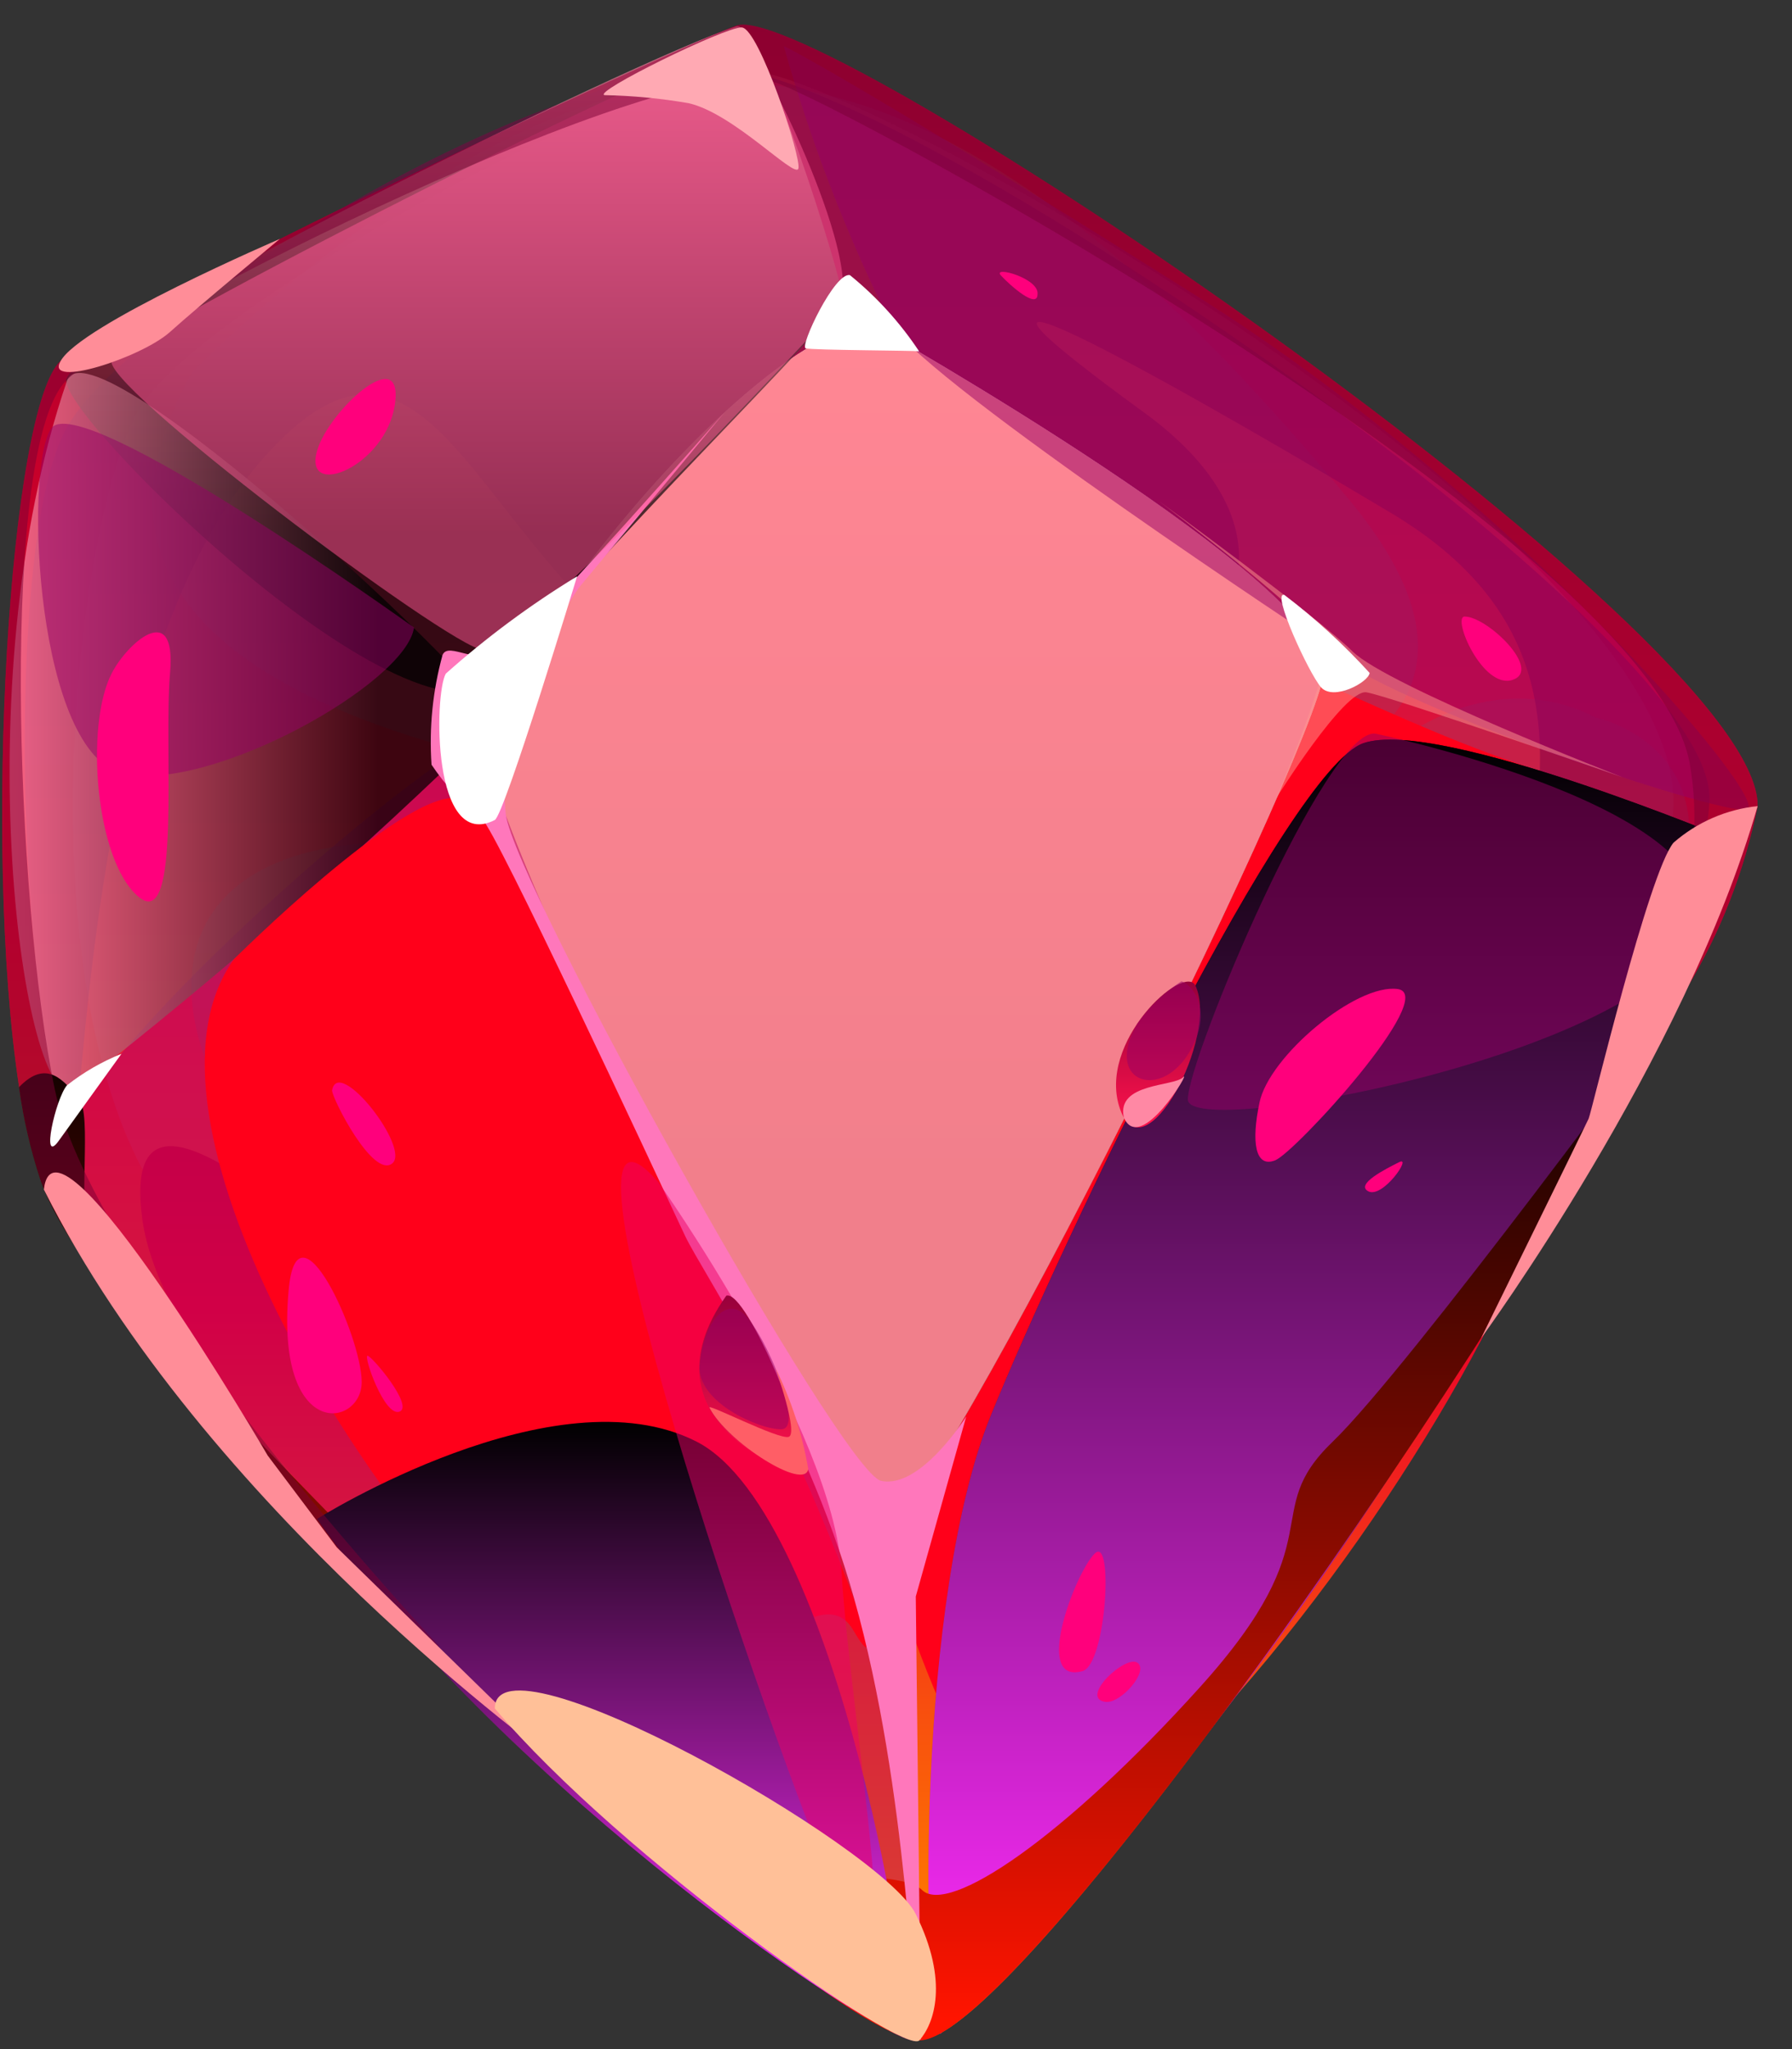 <svg width="49" height="56" viewBox="0 0 49 56" fill="none" xmlns="http://www.w3.org/2000/svg">
<rect x="0" y="0" width="49" height="56" fill="#333333" stroke="none"/>
<path d="M48.06 22.03C47.703 23.796 47.044 25.488 46.11 27.03C44.98 29.21 43.45 31.84 41.72 34.61C35.64 44.35 27.11 55.87 25.14 55.74C23.48 55.63 17.31 50.47 11.63 44.89C6.63 39.96 1.96 34.69 1.11 32.24C0.837 31.409 0.639 30.556 0.52 29.69C-0.48 23.14 0.26 11.13 1.66 9.86C3.27 8.39 18.47 1.29 20.14 0.7C22.35 -0.07 48.13 17.29 48.06 22.03Z" fill="url(#paint0_linear_415_3825)"/>
<g style="mix-blend-mode:multiply" opacity="0.3">
<path d="M3.84 11.12C2.36 13.49 0.84 24.01 3.27 30.56C5.7 37.11 13.5 40.56 19.95 42.39C26.4 44.22 15.25 32.88 22.22 27.05C29.19 21.22 30.4 21.05 29.36 31.6C28.32 42.15 44.44 39.77 45.75 22.18C46.29 14.92 23.53 1.97 20.47 1.93C17.41 1.89 5.61 8.3 3.84 11.12Z" fill="#D93B66"/>
</g>
<g style="mix-blend-mode:multiply" opacity="0.3">
<path d="M5.26 10.17C0.11 19.17 14.43 21.54 23.9 22.26C33.37 22.98 42.9 20.9 36.9 13.67C30.9 6.44 25 1.67 18.64 2.3C12.28 2.93 5.26 10.17 5.26 10.17Z" fill="#963B66"/>
</g>
<path style="mix-blend-mode:screen" d="M22.53 52.53C19.53 51.31 4.73 39.59 3.89 33.31C3.05 27.03 12.16 37.44 15.83 39.84C19.5 42.24 15.41 35.07 18.35 25.84C21.29 16.61 29.71 27.9 33.11 31.64C36.51 35.38 39.78 26.78 42.39 29.44C45 32.1 30.32 55.68 22.53 52.53Z" fill="url(#paint1_linear_415_3825)"/>
<g style="mix-blend-mode:multiply" opacity="0.3">
<path d="M5.261 27.48C4.58 20.95 16.471 22.69 17.34 25.8C18.21 28.91 18.34 39.23 15.421 38.69C12.501 38.15 5.74 31.97 5.261 27.48Z" fill="#963B66"/>
</g>
<g style="mix-blend-mode:multiply" opacity="0.3">
<path d="M43.63 19.61C39.33 17.37 33.25 22.47 32.57 33.31C31.89 44.15 44.13 29.21 45.78 24.8C47.43 20.39 43.63 19.61 43.63 19.61Z" fill="#963B66"/>
</g>
<g style="mix-blend-mode:multiply" opacity="0.5">
<path d="M1.79 31.03C2.44 33.34 1.79 18.58 7.23 12.49C12.67 6.4 13.23 18.4 22.13 19.97C31.03 21.54 37.81 16.02 31.28 11.27C24.75 6.52 30.07 9.27 38.02 14.01C45.97 18.75 40.58 26.55 36.52 38.89C34.29 45.68 46.91 26.35 46.74 21.73C46.57 17.11 25.31 2.58 20.26 1.94C15.21 1.3 3.37 8.73 1.79 11.75C0.21 14.77 0.41 26.14 1.79 31.03Z" fill="#820045"/>
</g>
<g style="mix-blend-mode:darken">
<path d="M28.53 50.21C26.03 50.82 20.16 32.99 21.99 21.8C23.82 10.61 33.7 18.22 41.48 20.86C49.26 23.5 33.53 48.98 28.53 50.21Z" fill="#FF001A"/>
</g>
<g style="mix-blend-mode:soft-light">
<path d="M23.89 8.9C21 8.7 13.25 17.81 13.2 21.09C13.15 24.37 22.94 40.95 23.89 41.99C24.84 43.03 35.89 20.76 36.2 18.39C36.51 16.02 23.89 8.9 23.89 8.9Z" fill="white"/>
</g>
<path style="mix-blend-mode:screen" opacity="0.72" d="M23.89 8.9C21 8.7 13.25 17.81 13.2 21.09C13.15 24.37 22.94 40.95 23.89 41.99C24.84 43.03 35.89 20.76 36.2 18.39C36.51 16.02 23.89 8.9 23.89 8.9Z" fill="url(#paint2_linear_415_3825)"/>
<g style="mix-blend-mode:screen" opacity="0.92">
<path d="M23.89 8.9C21 8.7 13.25 17.81 13.2 21.09C13.15 24.37 22.94 40.95 23.89 41.99C24.84 43.03 35.89 20.76 36.2 18.39C36.51 16.02 23.89 8.9 23.89 8.9Z" fill="#FF8390"/>
</g>
<path style="mix-blend-mode:screen" opacity="0.72" d="M20.13 0.72C20.81 0.5 23.04 7.65 23.04 8.13C23.04 8.61 15.9 15.49 13.81 18.39C11.72 21.29 1.74 11.53 1.81 10.39C1.88 9.25 17.26 1.67 20.13 0.72Z" fill="url(#paint3_linear_415_3825)"/>
<g style="mix-blend-mode:multiply" opacity="0.5">
<path d="M1.101 32.26C2.551 27.95 13.201 19.52 13.201 20.26C13.201 21 16.201 29.26 23.891 41.94C23.891 41.94 25.541 54.68 25.141 55.709C24.741 56.739 10.531 45.46 1.101 32.26Z" fill="#B80066"/>
</g>
<g style="mix-blend-mode:multiply" opacity="0.5">
<path d="M36.261 17.65C36.961 18.9 47.091 22.33 47.771 22.12C48.451 21.91 41.471 13.6 32.771 8.12C24.071 2.64 21.611 1.33 21.431 1.26C22.168 3.884 23.152 6.432 24.371 8.87C25.461 10.54 36.261 17.65 36.261 17.65Z" fill="#960066"/>
</g>
<path style="mix-blend-mode:screen" opacity="0.72" d="M25.711 55.58C25.191 54.42 25.071 43.66 27.091 38.69C29.111 33.72 35.231 21.02 37.281 20.31C39.331 19.6 47.481 23.02 47.481 23.02C47.481 23.02 38.961 42.88 25.711 55.58Z" fill="url(#paint4_linear_415_3825)"/>
<path style="mix-blend-mode:screen" d="M25.711 55.58C25.191 54.42 25.071 43.66 27.091 38.69C29.111 33.72 35.231 21.02 37.281 20.31C39.331 19.6 47.481 23.02 47.481 23.02C47.481 23.02 38.961 42.88 25.711 55.58Z" fill="url(#paint5_linear_415_3825)"/>
<path style="mix-blend-mode:screen" opacity="0.72" d="M1.83 10.41C2.46 8.56 13.83 19.13 13.52 19.72C9.875 23.286 6.032 26.645 2.01 29.78C0.65 30.52 -1.04 18.81 1.83 10.41Z" fill="url(#paint6_linear_415_3825)"/>
<path style="mix-blend-mode:screen" d="M46.111 27.05C41.05 36.85 27.66 55.93 25.11 55.76C21.991 55.54 2.881 37.48 1.111 32.26C0.837 31.429 0.64 30.576 0.521 29.71C1.291 28.91 1.76 29.56 2.151 30.01C2.541 30.46 2.091 33.01 2.47 34.11C2.85 35.21 13.38 46.11 16.96 48.94C20.541 51.77 24.491 50.94 25.21 51.65C25.93 52.36 29.09 50.23 32.81 46.11C36.531 41.99 34.391 41.37 36.441 39.4C38.49 37.43 45.88 27.41 46.111 27.05Z" fill="url(#paint7_linear_415_3825)"/>
<g style="mix-blend-mode:screen" opacity="0.5">
<path d="M31.71 13.71C31.71 13.71 36.02 16.85 36.98 17.8C37.94 18.75 44.36 21.24 44.36 21.24C44.36 21.24 37.96 19.01 37.36 18.92C36.76 18.83 34.9 21.81 34.9 21.81C34.9 21.81 36.4 18.27 36.25 17.65C36.1 17.03 31.71 13.71 31.71 13.71Z" fill="#FF9790"/>
</g>
<g style="mix-blend-mode:darken">
<path d="M6.4 26.21C3.27 30.56 10.02 41.29 14.33 45.08C18.64 48.87 22.11 42.46 23.33 44.55C24.55 46.64 22.76 41.46 19.17 34.45C15.58 27.44 13.98 21.93 12.46 21.81C10.94 21.69 6.4 26.21 6.4 26.21Z" fill="#FF001A"/>
</g>
<g style="mix-blend-mode:screen">
<path d="M19.811 11.27C19.811 11.27 14.55 17.27 13.81 17.76C13.07 18.25 12.271 17.509 12.101 17.899C11.832 18.876 11.731 19.89 11.8 20.899C12.182 21.469 12.652 21.975 13.191 22.399C13.55 22.68 17.73 31.63 18.73 33.77C19.201 34.77 21.991 38.84 23.351 43.67C24.851 48.99 24.93 55.09 25.18 55.76L25.041 43.63L26.421 38.709C26.421 38.709 25.171 40.709 24.09 40.469C23.011 40.23 14.091 24.21 13.831 22.26C13.501 19.33 15.831 16.059 15.831 16.059L19.811 11.27Z" fill="#FF77BB"/>
</g>
<g style="mix-blend-mode:screen" opacity="0.5">
<path d="M3.07 9.82C2.5 10.34 12.29 17.69 13.2 17.76C14.11 17.83 22.04 9.34 22.89 8.4C23.74 7.46 20.95 1.62 20.39 1.23C19.83 0.84 4.18 8.81 3.07 9.82Z" fill="#FF5793"/>
</g>
<path d="M13.53 22.41C11.81 23.29 11.87 18.97 12.19 18.41C13.304 17.417 14.506 16.526 15.78 15.75C15.78 15.75 13.8 22.26 13.53 22.41Z" fill="white"/>
<path d="M35.12 16.26C34.75 16.14 35.78 18.39 36.12 18.78C36.46 19.17 37.43 18.64 37.45 18.39C36.74 17.61 35.96 16.897 35.12 16.26Z" fill="white"/>
<path style="mix-blend-mode:screen" d="M8.67 41.51C8.67 41.51 15.18 37.42 19.05 39.4C22.92 41.38 25.18 55.34 24.7 55.58C24.22 55.82 13.93 49.05 8.67 41.51Z" fill="url(#paint8_linear_415_3825)"/>
<g style="mix-blend-mode:multiply" opacity="0.5">
<path d="M37.611 20.05C36.281 19.87 32.471 28.94 32.48 30.05C32.49 31.16 44.95 28.84 46.361 25.5C47.77 22.16 37.611 20.05 37.611 20.05Z" fill="#960066"/>
</g>
<g style="mix-blend-mode:multiply" opacity="0.5">
<path d="M11.32 17.15C11.11 18.67 5.79 21.65 3.39 21.15C0.99 20.65 0.65 12.89 1.39 11.72C2.13 10.55 11.32 17.15 11.32 17.15Z" fill="#960066"/>
</g>
<g style="mix-blend-mode:multiply" opacity="0.5">
<path d="M48.06 22.03C47.703 23.796 47.044 25.488 46.11 27.03C44.98 29.21 43.45 31.84 41.72 34.61L41.14 35.25C41.48 34.79 47.27 26.72 46.2 20.85C45.09 14.85 23.1 2.85 21.11 2.22C18.27 1.36 3.67 8.6 1.83 10.38C-0.01 12.16 0.42 24.62 1.5 29.78C2.58 34.94 12.01 44.99 12.01 44.99L11.63 44.89C6.63 39.96 1.96 34.69 1.11 32.24C0.837 31.409 0.639 30.556 0.52 29.69C-0.48 23.14 0.26 11.13 1.66 9.86C3.27 8.39 18.47 1.29 20.14 0.7C22.35 -0.07 48.13 17.29 48.06 22.03Z" fill="#7A0033"/>
</g>
<path d="M16.53 2.6C16.19 2.52 19.81 0.74 20.28 0.75C20.75 0.76 21.93 4.34 21.83 4.61C21.73 4.88 20.06 3.1 18.83 2.82C18.07 2.689 17.301 2.615 16.53 2.6Z" fill="#FFA9B3"/>
<g style="mix-blend-mode:multiply" opacity="0.5">
<path d="M18.011 32.32C14.46 28.21 21.081 47.79 23.011 52.07C24.941 56.35 23.241 46.89 23.011 42.96C22.78 39.03 18.011 32.32 18.011 32.32Z" fill="#EC0066"/>
</g>
<path d="M1.2 32.51C1.5 29.799 7.32 39.779 7.32 39.779L9.21 42.289L15.21 48.15C15.21 48.15 5.59 41.249 1.2 32.51Z" fill="#FF8D98"/>
<path d="M48.06 22.03C47.209 22.118 46.405 22.467 45.76 23.03C45.08 23.85 43.52 30.39 43.44 30.57C43.36 30.75 40.5 36.57 40.5 36.57C40.5 36.57 46.07 28.97 48.06 22.03Z" fill="#FF8D98"/>
<path d="M1.651 9.88C1.231 10.62 3.861 9.78 4.651 9.07C5.441 8.36 7.651 6.53 7.651 6.53C7.651 6.53 2.161 8.89 1.651 9.88Z" fill="#FF8D98"/>
<path d="M23.241 7.52C22.831 7.42 21.86 9.47 22.03 9.52C22.201 9.57 25.03 9.58 25.131 9.6C24.61 8.815 23.973 8.114 23.241 7.52Z" fill="white"/>
<path d="M1.611 31.17C1.101 31.89 1.521 30.02 1.831 29.66C2.284 29.304 2.786 29.014 3.321 28.8L1.611 31.17Z" fill="white"/>
<g style="mix-blend-mode:screen">
<path d="M13.53 46.69C13.53 44.46 24.12 50.46 25.04 52.31C25.96 54.16 25.54 55.31 25.14 55.76C24.74 56.21 16.98 50.77 13.53 46.69Z" fill="#FFC098"/>
</g>
<path d="M19.86 35.41C20.43 35.23 22.2 39.66 22.01 40.08C21.82 40.5 17.41 38.86 19.86 35.41Z" fill="url(#paint9_linear_415_3825)"/>
<g style="mix-blend-mode:multiply" opacity="0.5">
<path d="M19.131 37.32C19.051 38.32 20.781 39.08 21.371 39.06C21.961 39.04 21.091 36.84 20.481 36.06C19.871 35.28 19.221 36.18 19.131 37.32Z" fill="#960066"/>
</g>
<path d="M19.4 38.47C19.33 38.34 21.27 39.34 21.56 39.27C21.85 39.2 21.2 37.38 21.2 37.38C21.632 38.252 21.935 39.181 22.1 40.14C22.02 40.77 19.88 39.41 19.4 38.47Z" fill="#FF5E66"/>
<path d="M32.69 26.94C32.39 26.3 29.97 28.48 30.63 30.32C31.29 32.16 33.33 28.33 32.69 26.94Z" fill="url(#paint10_linear_415_3825)"/>
<g style="mix-blend-mode:multiply" opacity="0.5">
<path d="M31.11 27.96C30.17 29.53 31.67 30.09 32.48 28.82C33.29 27.55 32.48 26.82 32.3 26.82C31.835 27.121 31.431 27.508 31.11 27.96Z" fill="#960066"/>
</g>
<path d="M30.73 30.54C30.52 29.59 32.1 29.7 32.35 29.44C32.6 29.18 31.18 31.58 30.73 30.54Z" fill="#FF88A4"/>
<g style="mix-blend-mode:screen">
<path d="M7.89 35.29C8.11 32.61 9.89 36.52 9.89 37.77C9.89 39.02 7.53 39.41 7.89 35.29Z" fill="#FF007C"/>
<path d="M10.05 37.05C9.93 37.05 10.51 38.72 10.92 38.58C11.33 38.44 10.18 37.07 10.05 37.05Z" fill="#FF007C"/>
<path d="M9.08 29.8C9.08 30.02 10.19 32.2 10.72 31.8C11.25 31.4 9.25 28.84 9.08 29.8Z" fill="#FF007C"/>
<path d="M3.05 18.41C2.32 19.84 2.61 23.53 3.79 24.51C4.97 25.49 4.47 20.44 4.65 18.39C4.83 16.34 3.45 17.61 3.05 18.41Z" fill="#FF007C"/>
<path d="M8.67 12.32C8.28 13.67 10.56 12.75 10.8 11.04C11.04 9.33 8.97 11.25 8.67 12.32Z" fill="#FF007C"/>
<path d="M29.6 45.67C28.23 46.05 29.4 42.99 29.93 42.46C30.46 41.93 30.25 45.49 29.6 45.67Z" fill="#FF007C"/>
<path d="M30.22 46.51C29.51 46.4 30.77 45.22 31.1 45.44C31.43 45.66 30.65 46.57 30.22 46.51Z" fill="#FF007C"/>
<path d="M40.05 16.85C39.69 16.85 40.54 18.85 41.36 18.58C42.18 18.31 40.67 16.85 40.05 16.85Z" fill="#FF007C"/>
<path d="M34.44 30.13C34.7 28.87 37.08 26.87 38.22 27.03C39.36 27.19 35.42 31.49 34.87 31.71C34.32 31.93 34.21 31.21 34.44 30.13Z" fill="#FF007C"/>
<path d="M37.42 32.56C37.04 32.37 37.9 31.94 38.26 31.76C38.62 31.58 37.82 32.75 37.42 32.56Z" fill="#FF007C"/>
<path d="M28.37 8.04C28.37 8.46 27.63 7.81 27.37 7.53C27.11 7.25 28.42 7.6 28.37 8.04Z" fill="#FF007C"/>
</g>
<defs>
<linearGradient id="paint0_linear_415_3825" x1="24.05" y1="55.76" x2="24.05" y2="0.7" gradientUnits="userSpaceOnUse">
<stop stop-color="#FF7A00"/>
<stop offset="0.56" stop-color="#EB0029"/>
<stop offset="1" stop-color="#A1002C"/>
</linearGradient>
<linearGradient id="paint1_linear_415_3825" x1="23.22" y1="52.82" x2="23.22" y2="22.23" gradientUnits="userSpaceOnUse">
<stop stop-color="#FF7A00"/>
<stop offset="0.56" stop-color="#EB0029"/>
<stop offset="1" stop-color="#A1002C"/>
</linearGradient>
<linearGradient id="paint2_linear_415_3825" x1="24.7" y1="42.02" x2="24.7" y2="8.89" gradientUnits="userSpaceOnUse">
<stop offset="0.24"/>
<stop offset="0.99" stop-color="#FF86A4"/>
</linearGradient>
<linearGradient id="paint3_linear_415_3825" x1="12.44" y1="18.92" x2="12.44" y2="0.72" gradientUnits="userSpaceOnUse">
<stop offset="0.24"/>
<stop offset="0.99" stop-color="#FF86A4"/>
</linearGradient>
<linearGradient id="paint4_linear_415_3825" x1="36.431" y1="55.58" x2="36.431" y2="20.21" gradientUnits="userSpaceOnUse">
<stop offset="0.01" stop-color="#FF7200"/>
<stop offset="0.76"/>
</linearGradient>
<linearGradient id="paint5_linear_415_3825" x1="36.431" y1="55.58" x2="36.431" y2="20.21" gradientUnits="userSpaceOnUse">
<stop offset="0.02" stop-color="#FF2CFE"/>
<stop offset="1"/>
</linearGradient>
<linearGradient id="paint6_linear_415_3825" x1="0.26" y1="19.99" x2="13.53" y2="19.99" gradientUnits="userSpaceOnUse">
<stop offset="0.01" stop-color="#FF86A4"/>
<stop offset="0.76"/>
</linearGradient>
<linearGradient id="paint7_linear_415_3825" x1="23.311" y1="55.76" x2="23.311" y2="27.05" gradientUnits="userSpaceOnUse">
<stop offset="0.02" stop-color="#FF1400"/>
<stop offset="1"/>
</linearGradient>
<linearGradient id="paint8_linear_415_3825" x1="16.72" y1="55.59" x2="16.72" y2="38.86" gradientUnits="userSpaceOnUse">
<stop offset="0.02" stop-color="#FF2CFE"/>
<stop offset="1"/>
</linearGradient>
<linearGradient id="paint9_linear_415_3825" x1="20.57" y1="40.14" x2="20.57" y2="35.39" gradientUnits="userSpaceOnUse">
<stop stop-color="#FF134B"/>
<stop offset="1" stop-color="#97003B"/>
</linearGradient>
<linearGradient id="paint10_linear_415_3825" x1="31.66" y1="30.81" x2="31.66" y2="26.83" gradientUnits="userSpaceOnUse">
<stop stop-color="#FF134B"/>
<stop offset="1" stop-color="#97003B"/>
</linearGradient>
</defs>
</svg>
